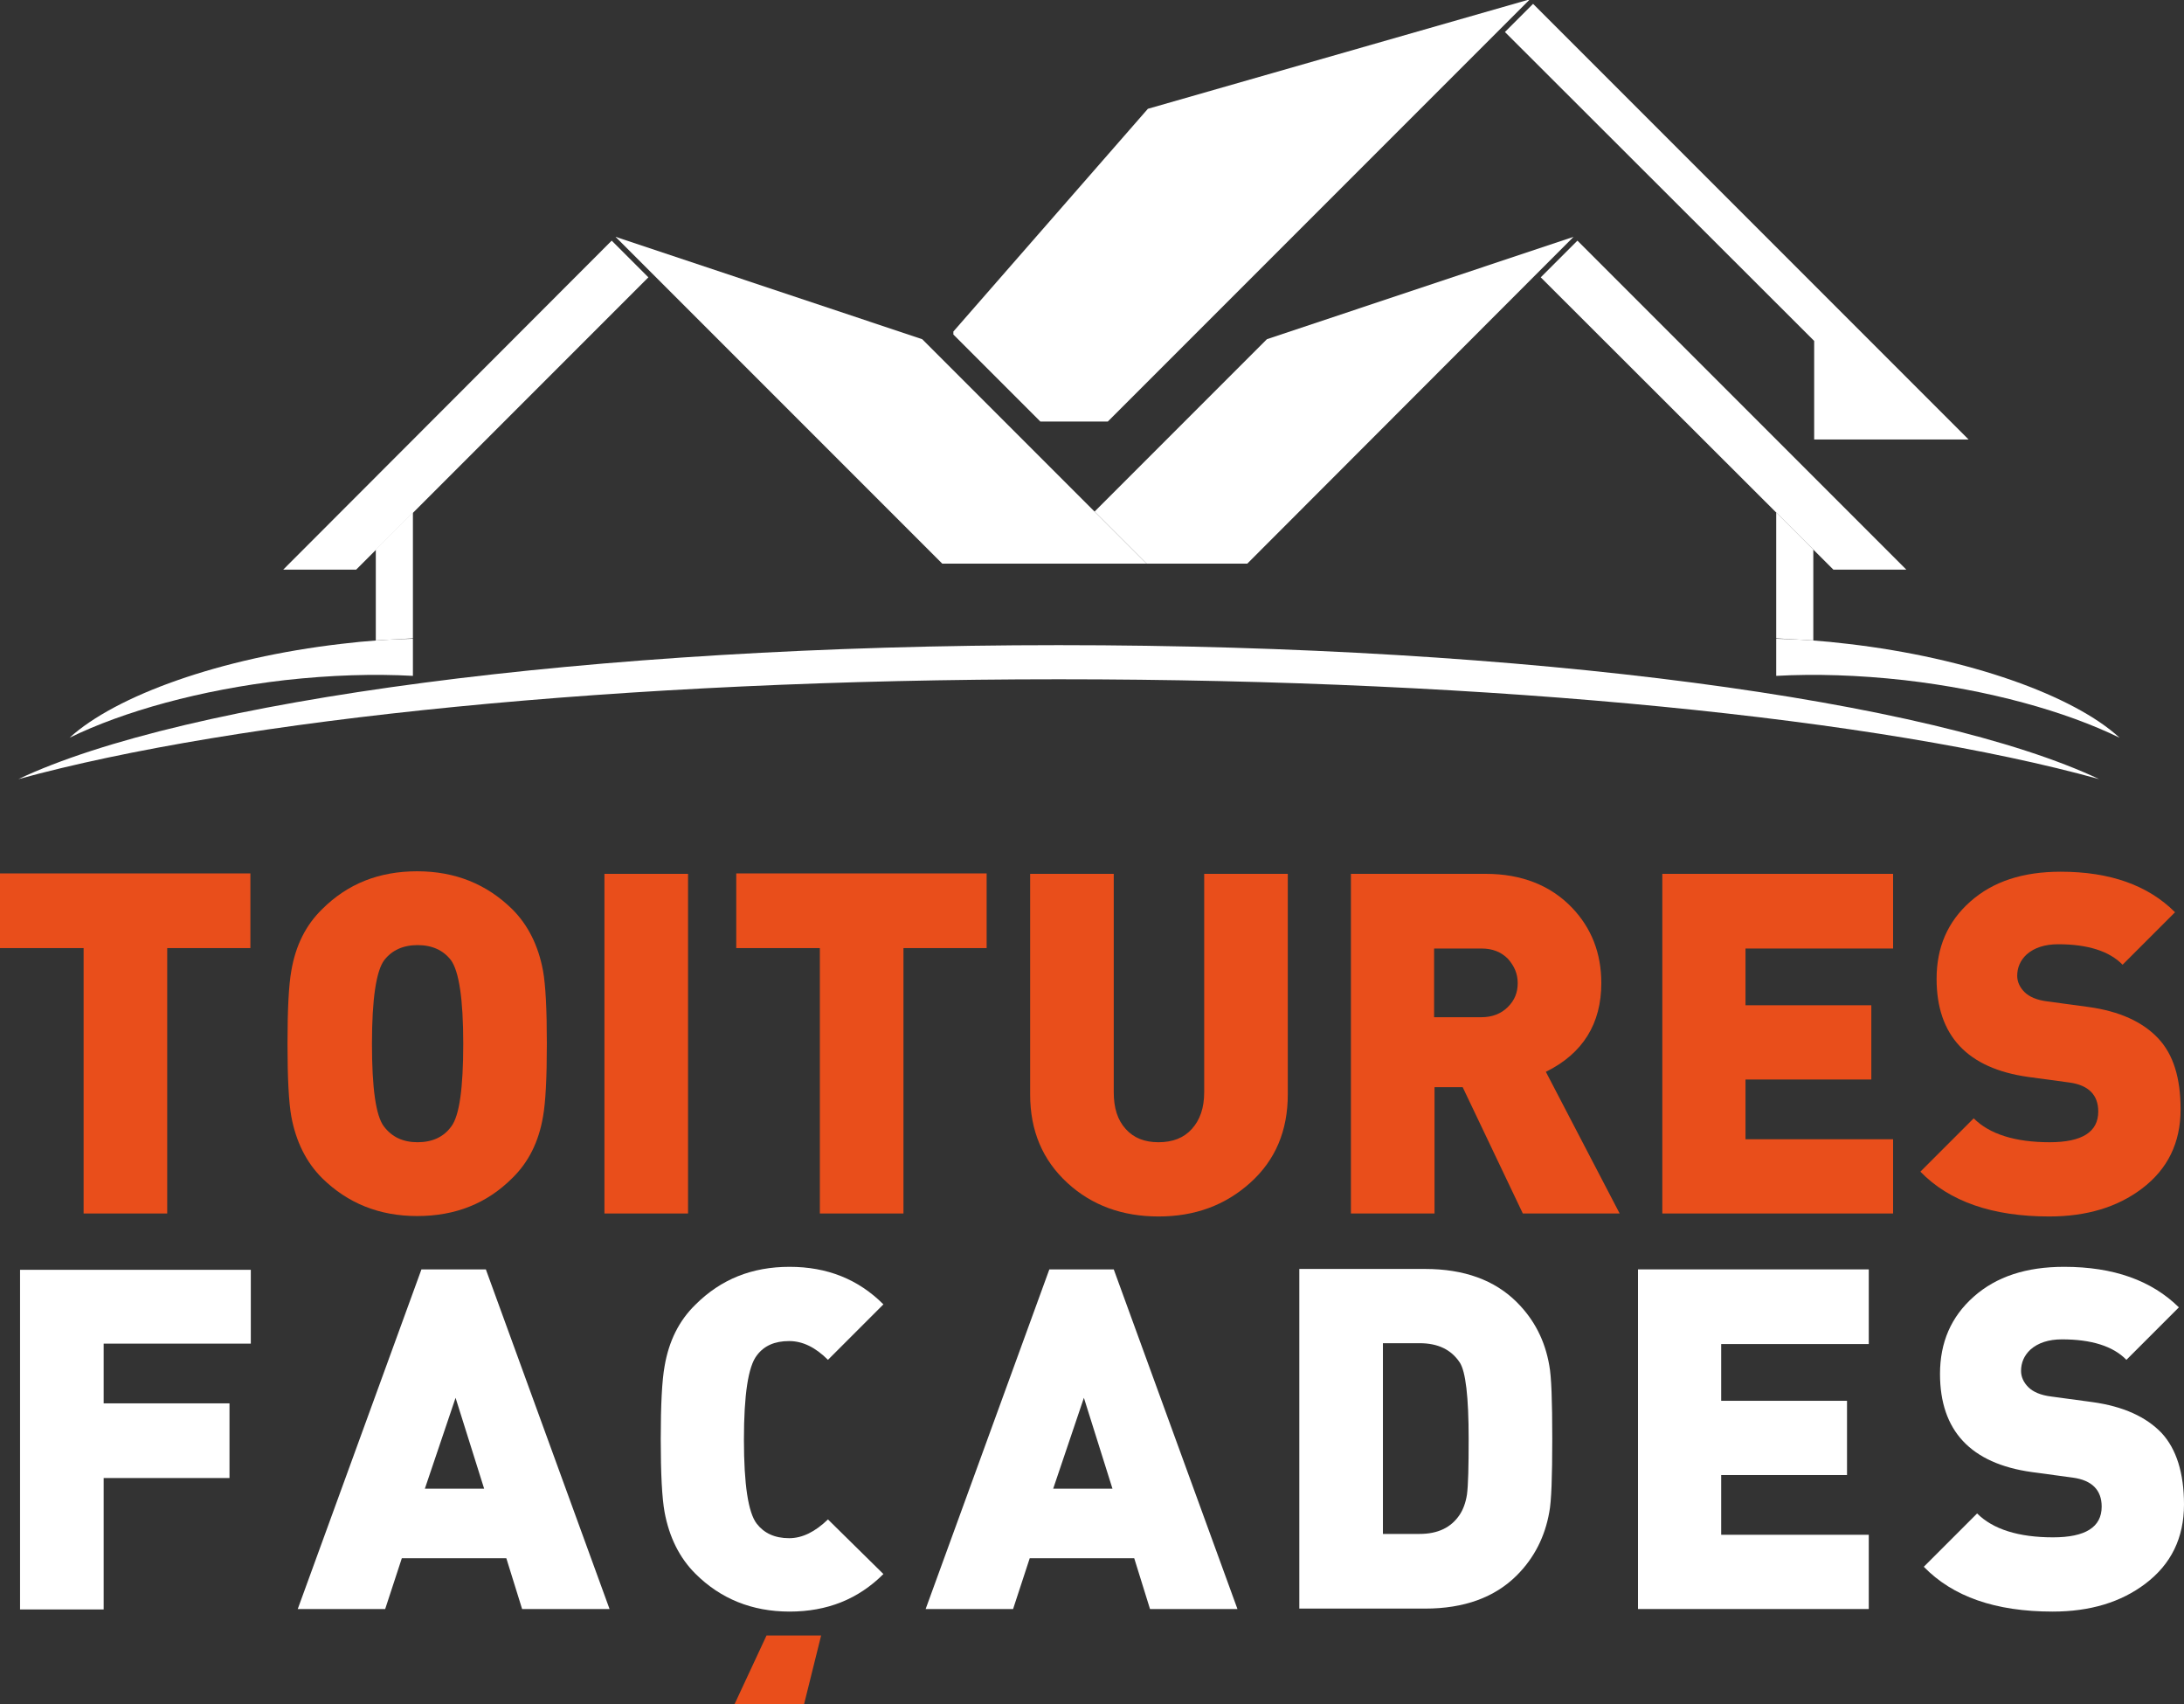 <?xml version="1.0" encoding="utf-8"?>
<!-- Generator: Adobe Illustrator 24.0.1, SVG Export Plug-In . SVG Version: 6.00 Build 0)  -->
<svg version="1.1" id="Calque_1" xmlns="http://www.w3.org/2000/svg" xmlns:xlink="http://www.w3.org/1999/xlink" x="0px" y="0px"
	 viewBox="0 0 512 399.4" style="enable-background:new 0 0 512 399.4;" xml:space="preserve">
<rect x="0" y="0" width="512" height="399.4" fill="#333333" stroke="none"/>
<style type="text/css">
	.st0{fill-rule:evenodd;clip-rule:evenodd;fill:#FFFFFF;}
	.st1{fill:#E94E1B;}
	.st2{fill:#FFFFFF;}
</style>
<g>
	<g>
		<path class="st0" d="M248.2,151.2c110.4,0,205,13,243.9,31.4c-50.9-14.1-141.1-23.4-243.9-23.4c-102.8,0-192.9,9.4-243.9,23.4
			C43.2,164.2,137.8,151.2,248.2,151.2z"/>
		<g>
			<polygon class="st0" points="358.5,0 358.1,0 269.1,25.5 223.5,77.7 223.5,78.4 243.9,98.8 259.7,98.8 			"/>
			<polygon class="st0" points="450.1,103 448.3,103 425.3,103 425.3,79.9 352.8,7.5 359.4,0.9 461.5,103 			"/>
		</g>
		<g>
			<path class="st0" d="M80,150.9c5.8-0.7,11.4-1.1,16.8-1.2v8.7c-9.1-0.5-19.2-0.2-30,1c-19.9,2.3-37.8,7.3-50.5,13.5
				C27.2,163,51.6,154.2,80,150.9z"/>
			<path class="st0" d="M88.1,150.1v-21.3l8.7-8.7v29.5C94,149.8,91.1,149.9,88.1,150.1z"/>
			<g>
				<polygon class="st0" points="220.9,132.1 268.8,132.1 216.2,79.5 144.3,55.5 				"/>
				<polygon class="st0" points="83.5,133.5 66.4,133.5 143.4,56.4 152,65 				"/>
			</g>
		</g>
		<path class="st0" d="M433.2,150.9c-5.8-0.7-11.4-1.1-16.8-1.2v8.7c9.1-0.5,19.2-0.2,30,1c19.9,2.3,37.8,7.3,50.5,13.5
			C486.1,163,461.6,154.2,433.2,150.9z"/>
		<path class="st0" d="M425.1,150.1v-21.3l-8.7-8.7v29.5C419.3,149.8,422.2,149.9,425.1,150.1z"/>
		<g>
			<polygon class="st0" points="292.4,132.1 268.8,132.1 256.6,119.9 297,79.5 368.9,55.5 			"/>
			<polygon class="st0" points="429.8,133.5 446.9,133.5 369.8,56.4 361.2,65 			"/>
		</g>
	</g>
	<g>
		<path class="st1" d="M58.7,222.2H39.2v62.2H19.6v-62.2H0v-17.5h58.7V222.2z"/>
		<path class="st1" d="M128.2,244.6c0,8.1-0.3,13.8-0.9,17.1c-1,5.9-3.4,10.7-7.2,14.4c-6,6-13.4,8.9-22.3,8.9
			c-8.9,0-16.3-3-22.3-8.9c-3.7-3.7-6.1-8.5-7.2-14.4c-0.6-3.3-0.9-9-0.9-17.1c0-8.1,0.3-13.8,0.9-17.1c1-5.9,3.4-10.7,7.2-14.4
			c6-6,13.4-8.9,22.3-8.9c8.9,0,16.3,3,22.3,8.9c3.7,3.7,6.1,8.5,7.2,14.4C127.9,230.8,128.2,236.5,128.2,244.6z M108.6,244.6
			c0-10.5-1-17-2.9-19.6c-1.8-2.3-4.4-3.5-7.8-3.5c-3.4,0-6,1.2-7.8,3.5c-1.9,2.5-2.9,9.1-2.9,19.6c0,10.4,0.9,16.9,2.8,19.4
			c1.9,2.5,4.5,3.7,7.9,3.7c3.4,0,6.1-1.2,7.9-3.7C107.7,261.5,108.6,255,108.6,244.6z"/>
		<path class="st1" d="M161.3,284.4h-19.6v-79.6h19.6V284.4z"/>
		<path class="st1" d="M231.4,222.2h-19.6v62.2h-19.6v-62.2h-19.6v-17.5h58.7V222.2z"/>
		<path class="st1" d="M301.9,256.5c0,8.5-2.9,15.4-8.8,20.7c-5.9,5.3-13,7.9-21.5,7.9c-8.5,0-15.6-2.6-21.3-7.8
			c-5.9-5.4-8.8-12.3-8.8-20.8v-51.7h19.6V256c0,3.7,0.9,6.5,2.8,8.6s4.4,3.1,7.7,3.1c3.3,0,5.9-1,7.8-3.1c1.9-2.1,2.9-4.9,2.9-8.6
			v-51.2h19.6V256.5z"/>
		<path class="st1" d="M379.7,284.4H357l-14.1-29.6h-6.6v29.6h-19.6v-79.6h31.6c8.4,0,15.2,2.7,20.2,7.9c4.6,4.8,6.9,10.7,6.9,17.7
			c0,9.5-4.3,16.5-13,20.8L379.7,284.4z M355.8,230.4c0-2.2-0.8-4-2.3-5.7c-1.6-1.6-3.6-2.4-6.2-2.4h-11.1v16.1h11.1
			c2.5,0,4.6-0.8,6.2-2.4C355.1,234.4,355.8,232.6,355.8,230.4z"/>
		<path class="st1" d="M443.8,284.4h-54.1v-79.6h54.1v17.5h-34.6v13.3h29.5V253h-29.5v14h34.6V284.4z"/>
		<path class="st1" d="M511.2,260c0,7.8-3,14-9.1,18.6c-5.7,4.3-12.9,6.5-21.7,6.5c-13.3,0-23.4-3.5-30.2-10.5l12.5-12.5
			c3.7,3.7,9.7,5.6,17.8,5.6c7.6,0,11.4-2.4,11.4-7.2c0-3.9-2.3-6.2-6.8-6.8l-9.6-1.3c-14.3-2-21.5-9.7-21.5-23
			c0-7.4,2.6-13.4,7.9-18.1c5.3-4.7,12.3-7,21.2-7c11.6,0,20.5,3.2,26.8,9.5l-12.3,12.3c-3.1-3.2-8.2-4.8-15.1-4.8
			c-3.1,0-5.6,0.8-7.4,2.4c-1.5,1.4-2.2,3.1-2.2,5c0,1.4,0.6,2.7,1.7,3.8c1.1,1.1,2.9,1.9,5.4,2.2l9.6,1.3c7.3,1,12.7,3.5,16.3,7.3
			S511.2,252.6,511.2,260z"/>
	</g>
	<path class="st2" d="M58.8,314.9H24.3v14h29.5v17.5H24.3v30.8H4.7v-79.6h54.1V314.9z"/>
	<path class="st2" d="M142.9,377.1h-20.5l-3.7-11.9H94.2l-3.9,11.9H69.8l29-79.6h15.1L142.9,377.1z M113.5,348.9l-6.7-21.3
		l-7.2,21.3H113.5z"/>
	<path class="st2" d="M207.1,368.9c-5.9,5.9-13.2,8.8-22,8.8c-8.8,0-16.2-3-22.1-8.9c-3.7-3.7-6.1-8.5-7.2-14.4
		c-0.6-3.3-0.9-9-0.9-17.1c0-8.1,0.3-13.8,0.9-17.1c1-5.9,3.4-10.7,7.2-14.4c6-6,13.3-8.9,22.1-8.9c8.8,0,16.1,2.9,22,8.8l-13,13
		c-2.9-2.9-5.9-4.4-9.1-4.4c-3.4,0-5.9,1.1-7.6,3.4c-2,2.6-3,9.2-3,19.7c0,10.5,1,17.1,3,19.7c1.7,2.2,4.2,3.4,7.6,3.4
		c3.1,0,6.1-1.5,9.1-4.4L207.1,368.9z"/>
	<polygon class="st1" points="192.5,383.3 188.5,399.4 172.2,399.4 179.7,383.3 	"/>
	<path class="st2" d="M290.1,377.1h-20.5l-3.7-11.9h-24.5l-3.9,11.9H217l29-79.6h15.1L290.1,377.1z M260.8,348.9l-6.7-21.3
		l-7.2,21.3H260.8z"/>
	<path class="st2" d="M363.9,337.2c0,8.9-0.2,14.7-0.7,17.2c-1,5.7-3.5,10.7-7.6,14.8c-5.2,5.2-12.4,7.8-21.5,7.8h-29.5v-79.6h29.5
		c9.1,0,16.3,2.6,21.5,7.8c4.1,4.1,6.6,9,7.6,14.8C363.7,322.6,363.9,328.3,363.9,337.2z M344.3,337.2c0-9.8-0.7-15.8-2.1-17.9
		c-2-3-5.1-4.5-9.4-4.5h-8.6v44.7h8.6c4.3,0,7.4-1.5,9.4-4.5c0.8-1.2,1.4-2.8,1.7-4.7C344.2,348.1,344.3,343.7,344.3,337.2z"/>
	<path class="st2" d="M438.1,377.1h-54.1v-79.6h54.1v17.5h-34.6v13.3H433v17.4h-29.5v14h34.6V377.1z"/>
	<path class="st2" d="M512,352.6c0,7.8-3,14-9.1,18.6c-5.7,4.3-12.9,6.5-21.7,6.5c-13.4,0-23.4-3.5-30.2-10.5l12.5-12.5
		c3.7,3.7,9.7,5.6,17.8,5.6c7.6,0,11.4-2.4,11.4-7.2c0-3.9-2.3-6.2-6.8-6.8l-9.6-1.3c-14.3-2-21.5-9.7-21.5-23
		c0-7.4,2.6-13.4,7.9-18.1c5.3-4.7,12.3-7,21.2-7c11.6,0,20.5,3.2,26.9,9.5l-12.3,12.3c-3.1-3.2-8.2-4.8-15.1-4.8
		c-3.1,0-5.6,0.8-7.4,2.4c-1.5,1.4-2.2,3.1-2.2,5c0,1.4,0.6,2.7,1.7,3.8c1.1,1.1,2.9,1.9,5.4,2.2l9.6,1.3c7.3,1,12.7,3.5,16.3,7.3
		C510.2,339.6,512,345.2,512,352.6z"/>
</g>
</svg>
